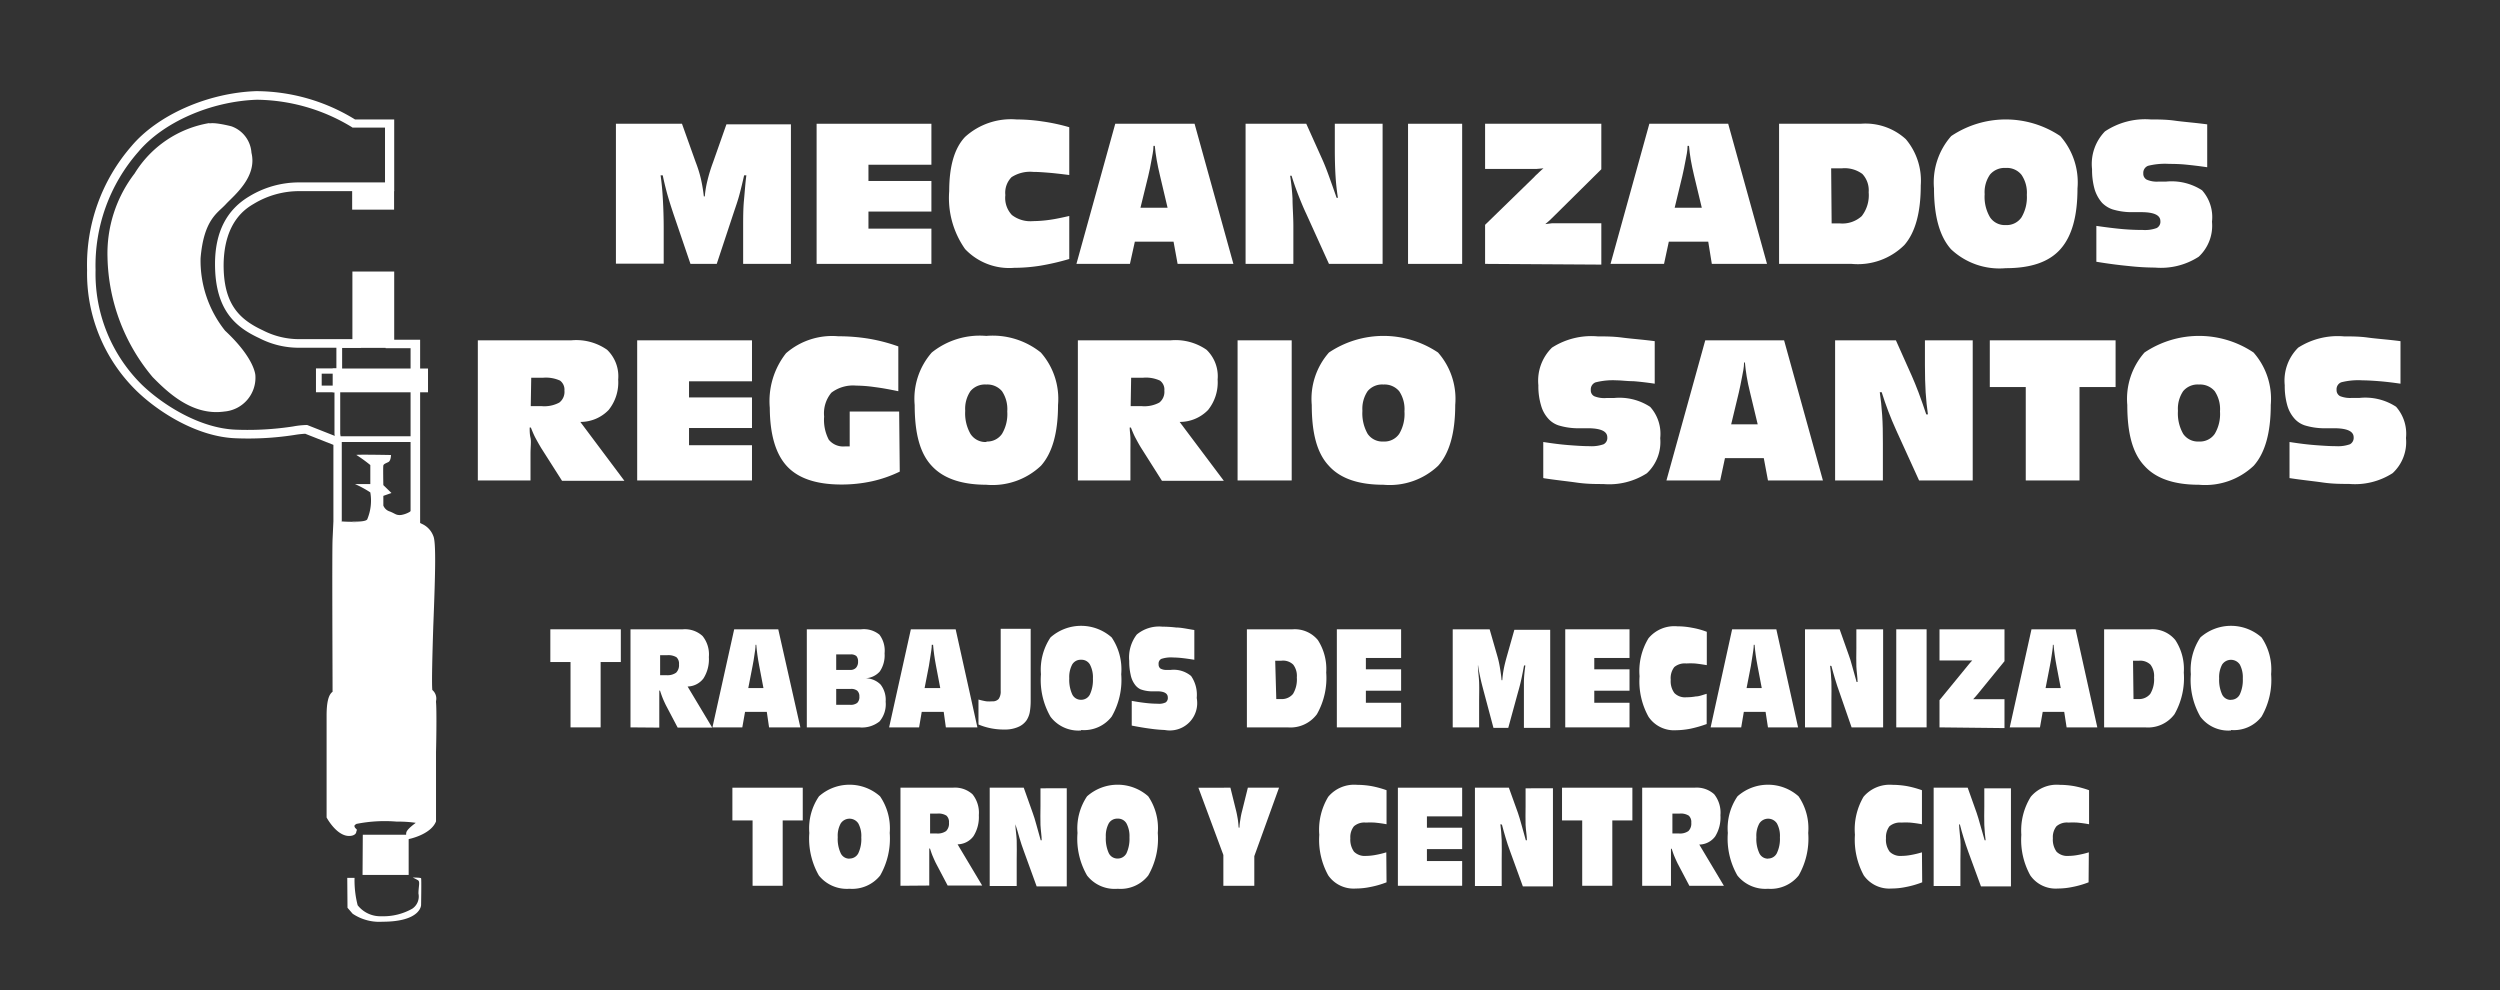 <svg id="Capa_1" data-name="Capa 1" xmlns="http://www.w3.org/2000/svg" viewBox="0 0 209.28 82.89"><rect x="0" y="0" width="209.28" height="82.89" fill="#333333" stroke="none"/><defs><style>.cls-1,.cls-2{fill:#fff;}.cls-2{fill-rule:evenodd;}</style></defs><title>logo-bl</title><polygon class="cls-1" points="47.76 60.89 47.76 55.42 46.07 55.42 46.07 52.68 51.97 52.68 51.97 55.42 50.28 55.42 50.28 60.89 47.76 60.89"/><path class="cls-1" d="M52.78,60.89V52.68h4.38a2.18,2.18,0,0,1,1.65.56A2.45,2.45,0,0,1,59.34,55a3,3,0,0,1-.45,1.79,1.71,1.71,0,0,1-1.33.68l2.06,3.44H56.73l-1-1.9c-.09-.19-.18-.38-.26-.58s-.15-.41-.22-.62h-.06c0,.19,0,.39,0,.61s0,.52,0,.93v1.56Zm2.48-4.37h.52a1.23,1.23,0,0,0,.82-.21.88.88,0,0,0,.24-.7.73.73,0,0,0-.21-.59,1.31,1.31,0,0,0-.79-.17h-.58Z"/><path class="cls-1" d="M59.64,60.89l1.82-8.21h3.69L67,60.89H64.38l-.19-1.3H62.37l-.23,1.3Zm4.27-3.29-.36-1.89c-.06-.31-.11-.62-.15-.91s-.07-.56-.09-.82h-.06c0,.3-.06.59-.1.88s-.09.59-.15.89l-.36,1.85Z"/><path class="cls-1" d="M67.54,60.89V52.68h4.55a2.06,2.06,0,0,1,1.53.45,2.22,2.22,0,0,1,.43,1.56,2.4,2.4,0,0,1-.4,1.52,1.7,1.7,0,0,1-1.25.57,1.8,1.8,0,0,1,1.32.53,2.09,2.09,0,0,1,.42,1.43,2.23,2.23,0,0,1-.51,1.65,2.36,2.36,0,0,1-1.71.5ZM70,56.08h1.18a.62.62,0,0,0,.48-.18.74.74,0,0,0,.17-.52.67.67,0,0,0-.14-.46.71.71,0,0,0-.48-.14H70ZM70,59h1.15a.89.89,0,0,0,.61-.16.68.68,0,0,0,.18-.53.63.63,0,0,0-.18-.49.8.8,0,0,0-.53-.15H70Z"/><path class="cls-1" d="M74.43,60.89l1.82-8.21H80l1.82,8.21H79.18L79,59.59H77.16l-.22,1.3Zm4.28-3.29-.36-1.89c-.06-.31-.11-.62-.15-.91s-.07-.56-.09-.82H78c0,.3-.06.59-.1.88s-.09.59-.14.89l-.36,1.85Z"/><path class="cls-1" d="M81.91,60.68V58.56a5.91,5.91,0,0,0,.66.15,3.08,3.08,0,0,0,.48,0,.68.68,0,0,0,.55-.2,1.08,1.08,0,0,0,.17-.67v-5.2h2.51v6a5.58,5.58,0,0,1-.08,1,1.92,1.92,0,0,1-.26.65,1.61,1.61,0,0,1-.74.58,2.75,2.75,0,0,1-1.11.2,5.48,5.48,0,0,1-2.18-.42"/><path class="cls-1" d="M90.5,61.15A2.93,2.93,0,0,1,87.94,60a6.16,6.16,0,0,1-.8-3.56,4.84,4.84,0,0,1,.8-3.08,3.86,3.86,0,0,1,5.12,0,4.77,4.77,0,0,1,.8,3.08,6.13,6.13,0,0,1-.8,3.55,2.92,2.92,0,0,1-2.56,1.12m0-2.53a.81.81,0,0,0,.74-.45,2.86,2.86,0,0,0,.25-1.32,2.3,2.3,0,0,0-.25-1.18.81.81,0,0,0-.74-.4.82.82,0,0,0-.74.39,2.22,2.22,0,0,0-.25,1.16,2.94,2.94,0,0,0,.25,1.35.8.8,0,0,0,.74.45"/><path class="cls-1" d="M94.74,60.77v-2.1c.43.08.82.14,1.19.18a9,9,0,0,0,1,.06,1.23,1.23,0,0,0,.65-.11.45.45,0,0,0,.18-.41c0-.34-.29-.51-.86-.52l-.59,0a2.77,2.77,0,0,1-.84-.17A1.22,1.22,0,0,1,95,57.3a2,2,0,0,1-.35-.81,5,5,0,0,1-.12-1.16,3.15,3.15,0,0,1,.63-2.21,2.91,2.91,0,0,1,2.15-.66,9.64,9.64,0,0,1,1.14.07c.43,0,.94.12,1.53.21v2.49c-.39-.06-.72-.11-1-.14a7.42,7.42,0,0,0-.77-.05,2.57,2.57,0,0,0-1,.12.44.44,0,0,0-.22.44.42.42,0,0,0,.16.37,1.05,1.05,0,0,0,.55.11H98a2.27,2.27,0,0,1,1.71.51,2.77,2.77,0,0,1,.47,1.84,2.29,2.29,0,0,1-2.67,2.68A12,12,0,0,1,96.3,61c-.47-.06-1-.15-1.56-.26"/><path class="cls-1" d="M104.38,60.89V52.68h3.83a2.51,2.51,0,0,1,2.11.9,4.47,4.47,0,0,1,.7,2.72,6.13,6.13,0,0,1-.78,3.49,2.76,2.76,0,0,1-2.45,1.1Zm2.46-2.37h.4a1.21,1.21,0,0,0,1-.43,2.34,2.34,0,0,0,.32-1.38,1.55,1.55,0,0,0-.3-1.07,1.22,1.22,0,0,0-1-.33h-.51Z"/><polygon class="cls-1" points="111.91 60.89 111.91 52.68 117.29 52.68 117.29 55.08 114.34 55.08 114.34 56.03 117.29 56.03 117.29 57.82 114.34 57.82 114.34 58.83 117.29 58.83 117.29 60.89 111.91 60.89"/><path class="cls-1" d="M123.72,55.71c0,.43.08.9.1,1.41s0,1.07,0,1.71v2.06h-2.21V52.68h3.09l.65,2.26c.09.31.16.63.22,1s.1.67.13,1h.06a8,8,0,0,1,.12-.92c.06-.32.15-.68.26-1.07l.63-2.23h3v8.21h-2.2V58.83c0-.6,0-1.16,0-1.67s.06-1,.12-1.45h-.11c-.07.38-.14.75-.22,1.12s-.17.73-.28,1.1l-.82,3h-1.24l-.8-3c-.13-.49-.24-.91-.31-1.25s-.14-.67-.18-1Z"/><polygon class="cls-1" points="131.03 60.89 131.03 52.68 136.41 52.68 136.41 55.08 133.46 55.08 133.46 56.03 136.41 56.03 136.41 57.82 133.46 57.82 133.46 58.83 136.41 58.83 136.41 60.89 131.03 60.89"/><path class="cls-1" d="M142.87,60.61a10,10,0,0,1-1.35.39,6.78,6.78,0,0,1-1.23.13A2.57,2.57,0,0,1,138,60a6.1,6.1,0,0,1-.75-3.39,5.28,5.28,0,0,1,.75-3.18,2.81,2.81,0,0,1,2.41-1,6.41,6.41,0,0,1,1.23.12,6.56,6.56,0,0,1,1.24.34v2.79c-.37-.06-.69-.11-1-.14a6.62,6.62,0,0,0-.72,0,1.37,1.37,0,0,0-1,.3,1.51,1.51,0,0,0-.3,1.06,1.67,1.67,0,0,0,.31,1.12,1.25,1.25,0,0,0,1,.35,4.45,4.45,0,0,0,.79-.07c.28,0,.58-.13.91-.22Z"/><path class="cls-1" d="M143.2,60.89,145,52.68h3.7l1.82,8.21H148l-.2-1.3h-1.82l-.22,1.3Zm4.28-3.29-.36-1.89c-.06-.31-.11-.62-.15-.91s-.07-.56-.09-.82h-.07c0,.3-.06.59-.1.88s-.09.59-.14.89l-.36,1.85Z"/><path class="cls-1" d="M153.2,55.73c.05.4.09.85.11,1.34s0,1,0,1.63v2.19H151.1V52.68H154l.75,2.12c.1.26.2.58.31,1s.23.79.36,1.29h.08c0-.4-.08-.83-.1-1.29s0-1,0-1.56V52.68h2.24v8.21H155L154,58c-.14-.39-.27-.77-.38-1.15s-.22-.74-.31-1.1Z"/><rect class="cls-1" x="158.74" y="52.68" width="2.54" height="8.21"/><path class="cls-1" d="M162.36,60.89V58.61l2.3-2.81.13-.16c.13-.16.24-.28.31-.35l-.32,0h-2.42V52.68h5.44v2.67L165.64,58l-.25.3-.21.23.31,0,.23,0h2.08v2.42Z"/><path class="cls-1" d="M168.24,60.89l1.82-8.21h3.69l1.82,8.21H173l-.2-1.3H171l-.23,1.3Zm4.27-3.29-.36-1.89c-.06-.31-.11-.62-.15-.91s-.07-.56-.09-.82h-.06c0,.3-.06.59-.1.88s-.09.59-.15.89l-.36,1.85Z"/><path class="cls-1" d="M176.14,60.89V52.68H180a2.49,2.49,0,0,1,2.1.9,4.4,4.4,0,0,1,.71,2.72,6.13,6.13,0,0,1-.78,3.49,2.76,2.76,0,0,1-2.45,1.1Zm2.46-2.37h.4a1.21,1.21,0,0,0,1-.43,2.34,2.34,0,0,0,.32-1.38,1.55,1.55,0,0,0-.3-1.07,1.23,1.23,0,0,0-.95-.33h-.51Z"/><path class="cls-1" d="M186.76,61.15A2.93,2.93,0,0,1,184.2,60a6.16,6.16,0,0,1-.8-3.56,4.84,4.84,0,0,1,.8-3.08,3.86,3.86,0,0,1,5.12,0,4.77,4.77,0,0,1,.8,3.08,6.13,6.13,0,0,1-.8,3.55,2.92,2.92,0,0,1-2.56,1.12m0-2.53a.81.81,0,0,0,.74-.45,2.86,2.86,0,0,0,.25-1.32,2.3,2.3,0,0,0-.25-1.18.89.89,0,0,0-1.48,0,2.22,2.22,0,0,0-.25,1.16,2.94,2.94,0,0,0,.25,1.35.8.8,0,0,0,.74.45"/><polygon class="cls-1" points="63 74.15 63 68.68 61.31 68.68 61.31 65.94 67.2 65.94 67.2 68.68 65.52 68.68 65.52 74.15 63 74.15"/><path class="cls-1" d="M71.11,74.4a3,3,0,0,1-2.56-1.11,6.22,6.22,0,0,1-.8-3.56,4.74,4.74,0,0,1,.81-3.07,3.85,3.85,0,0,1,5.11,0,4.74,4.74,0,0,1,.81,3.07,6.22,6.22,0,0,1-.8,3.56,3,3,0,0,1-2.57,1.11m0-2.53a.81.81,0,0,0,.74-.44,2.76,2.76,0,0,0,.25-1.33,2.17,2.17,0,0,0-.25-1.17.88.88,0,0,0-1.47,0,2.11,2.11,0,0,0-.25,1.15,2.82,2.82,0,0,0,.25,1.35.79.79,0,0,0,.73.45"/><path class="cls-1" d="M75.38,74.15V65.94h4.38a2.18,2.18,0,0,1,1.65.55,2.47,2.47,0,0,1,.53,1.75A3,3,0,0,1,81.49,70a1.68,1.68,0,0,1-1.33.68l2.06,3.45H79.33l-1-1.9c-.09-.19-.18-.39-.26-.58s-.15-.41-.22-.62h-.06c0,.19,0,.39,0,.6s0,.53,0,.94v1.56Zm2.48-4.38h.52a1.23,1.23,0,0,0,.82-.2.88.88,0,0,0,.24-.7.72.72,0,0,0-.21-.59,1.24,1.24,0,0,0-.79-.17h-.58Z"/><path class="cls-1" d="M85,69c0,.4.09.85.11,1.34s0,1,0,1.64v2.19H82.85V65.94H85.7l.75,2.11c.1.27.2.59.31,1s.23.8.36,1.29h.08c0-.39-.08-.82-.1-1.28s0-1,0-1.57v-1.5H89.3v8.21H86.78l-1.06-2.92c-.14-.38-.27-.76-.38-1.14S85.12,69.34,85,69Z"/><path class="cls-1" d="M93.57,74.4A2.93,2.93,0,0,1,91,73.29a6.14,6.14,0,0,1-.8-3.56,4.8,4.8,0,0,1,.8-3.07,3.86,3.86,0,0,1,5.12,0,4.74,4.74,0,0,1,.8,3.07,6.14,6.14,0,0,1-.8,3.56,2.94,2.94,0,0,1-2.56,1.11m0-2.53a.82.82,0,0,0,.74-.44,2.88,2.88,0,0,0,.25-1.33,2.26,2.26,0,0,0-.25-1.17.81.81,0,0,0-.74-.4.82.82,0,0,0-.74.39,2.21,2.21,0,0,0-.25,1.15,2.94,2.94,0,0,0,.25,1.35.8.8,0,0,0,.74.45"/><path class="cls-1" d="M102.41,74.15V71.57l-2.09-5.63H103l.48,1.94c.05.2.09.42.13.65s.06.49.08.75h.07c0-.3.06-.56.09-.79a5.8,5.8,0,0,1,.13-.61l.48-1.94h2.61L105,71.67v2.48Z"/><path class="cls-1" d="M116.07,73.86a7.75,7.75,0,0,1-1.35.39,6,6,0,0,1-1.23.13,2.58,2.58,0,0,1-2.3-1.1,6.14,6.14,0,0,1-.75-3.4,5.32,5.32,0,0,1,.75-3.18,2.83,2.83,0,0,1,2.41-1,7.3,7.3,0,0,1,1.23.11,8.51,8.51,0,0,1,1.24.34V69c-.36-.07-.69-.11-1-.14a7.06,7.06,0,0,0-.73,0,1.33,1.33,0,0,0-1,.31,1.46,1.46,0,0,0-.3,1,1.73,1.73,0,0,0,.31,1.13,1.28,1.28,0,0,0,1,.35,4.5,4.5,0,0,0,.79-.08,7.45,7.45,0,0,0,.91-.22Z"/><polygon class="cls-1" points="117.02 74.15 117.02 65.94 122.4 65.94 122.4 68.34 119.45 68.34 119.45 69.29 122.4 69.29 122.4 71.08 119.45 71.08 119.45 72.08 122.4 72.08 122.4 74.15 117.02 74.15"/><path class="cls-1" d="M125.6,69c.05.4.09.85.11,1.34s0,1,0,1.64v2.19h-2.24V65.94h2.84l.76,2.11c.09.27.19.59.3,1s.23.8.36,1.29h.09c0-.39-.09-.82-.11-1.28s0-1,0-1.57v-1.5H130v8.21h-2.52l-1.06-2.92c-.14-.38-.27-.76-.38-1.14s-.22-.75-.31-1.11Z"/><polygon class="cls-1" points="132.45 74.15 132.45 68.68 130.76 68.68 130.76 65.94 136.65 65.94 136.65 68.68 134.97 68.68 134.97 74.15 132.45 74.15"/><path class="cls-1" d="M137.47,74.15V65.94h4.38a2.18,2.18,0,0,1,1.65.55,2.47,2.47,0,0,1,.52,1.75,3,3,0,0,1-.44,1.78,1.68,1.68,0,0,1-1.33.68l2.06,3.45h-2.89l-1-1.9c-.09-.19-.18-.39-.26-.58s-.15-.41-.22-.62h-.06c0,.19,0,.39,0,.6s0,.53,0,.94v1.56ZM140,69.77h.52a1.23,1.23,0,0,0,.82-.2.88.88,0,0,0,.24-.7.72.72,0,0,0-.21-.59,1.24,1.24,0,0,0-.79-.17H140Z"/><path class="cls-1" d="M148,74.4a3,3,0,0,1-2.56-1.11,6.22,6.22,0,0,1-.8-3.56,4.74,4.74,0,0,1,.81-3.07,3.85,3.85,0,0,1,5.11,0,4.74,4.74,0,0,1,.81,3.07,6.22,6.22,0,0,1-.8,3.56A3,3,0,0,1,148,74.4m0-2.53a.81.81,0,0,0,.74-.44A2.76,2.76,0,0,0,149,70.1a2.17,2.17,0,0,0-.25-1.17.88.88,0,0,0-1.47,0,2.11,2.11,0,0,0-.25,1.15,2.82,2.82,0,0,0,.25,1.35.79.79,0,0,0,.73.45"/><path class="cls-1" d="M160.91,73.86a7.75,7.75,0,0,1-1.35.39,6,6,0,0,1-1.24.13,2.6,2.6,0,0,1-2.3-1.1,6.24,6.24,0,0,1-.74-3.4A5.4,5.4,0,0,1,156,66.7a2.87,2.87,0,0,1,2.42-1,7.3,7.3,0,0,1,1.23.11,8.51,8.51,0,0,1,1.24.34V69c-.37-.07-.69-.11-1-.14a7.07,7.07,0,0,0-.72,0,1.37,1.37,0,0,0-1,.31,1.52,1.52,0,0,0-.29,1,1.68,1.68,0,0,0,.31,1.13,1.28,1.28,0,0,0,1,.35,4.6,4.6,0,0,0,.79-.08,7.92,7.92,0,0,0,.91-.22Z"/><path class="cls-1" d="M164,69c0,.4.08.85.11,1.34s0,1,0,1.64v2.19h-2.24V65.94h2.85l.75,2.11c.09.27.19.59.3,1s.23.8.37,1.29h.08c-.05-.39-.09-.82-.11-1.28s0-1,0-1.57v-1.5h2.23v8.21h-2.51l-1.07-2.92c-.14-.38-.26-.76-.38-1.14s-.22-.75-.31-1.11Z"/><path class="cls-1" d="M174.84,73.86a7.75,7.75,0,0,1-1.35.39,6,6,0,0,1-1.23.13,2.58,2.58,0,0,1-2.3-1.1,6.14,6.14,0,0,1-.75-3.4A5.32,5.32,0,0,1,170,66.7a2.83,2.83,0,0,1,2.41-1,7.3,7.3,0,0,1,1.23.11,8.51,8.51,0,0,1,1.24.34V69c-.36-.07-.69-.11-1-.14a7.06,7.06,0,0,0-.73,0,1.33,1.33,0,0,0-1,.31,1.46,1.46,0,0,0-.3,1,1.73,1.73,0,0,0,.31,1.13,1.28,1.28,0,0,0,1,.35,4.5,4.5,0,0,0,.79-.08,7.45,7.45,0,0,0,.91-.22Z"/><path class="cls-2" d="M28.85,43.63s1.69.15,1.89-.15A4.06,4.06,0,0,0,31,41.22a8.72,8.72,0,0,0-1.29-.7H31V38.93a12.37,12.37,0,0,0-1.16-.84c-.2-.06,2.89,0,2.89,0s0,.48-.22.59-.39.16-.42.29,0,1.64,0,1.64l.68.66-.68.24v.81a.84.84,0,0,0,.55.5c.46.18.51.33.94.29a2.08,2.08,0,0,0,1.14-.59,2.23,2.23,0,0,0-.11,1c.06.63,1.2,1.37,1.39,2s-.19,10.47-.19,11a14.66,14.66,0,0,0,.68,2.22c.12.52,0,9.37-.45,10.23s-.69-.12-1.15-.58-3.37.06-4.39.18a1.73,1.73,0,0,0-1.37.74A1.61,1.61,0,0,1,28,69.07c-.34-.34-.29-5-.23-8.68s.39-2.25.39-2.25,0-11.91.06-13a2.57,2.57,0,0,1,.38-1.49l1.4.08"/><path class="cls-1" d="M34,70.29v-.47c0-.15,0-.33.74-.89l.06-.05a9.94,9.94,0,0,0-1.58-.1,12.08,12.08,0,0,0-3.38.19c-.1.06-.17.12-.17.17a.27.27,0,0,0,.07.17l.14.15-.06.19c0,.12-.16.33-.6.33h0c-1,0-1.8-1.39-1.88-1.55l0-.16V59.91c0-1.12.16-1.76.5-2,0-1.76-.05-11.7,0-12.77s.07-1.5.07-1.5V37.24l-2.36-.93a8,8,0,0,0-.89.1,25.29,25.29,0,0,1-4.88.28c-3.25-.1-6.54-2.2-8.38-4A13.75,13.75,0,0,1,7.29,22.61,15.14,15.14,0,0,1,11,12.24c2.2-2.62,6.4-4.47,10.44-4.61A15.86,15.86,0,0,1,29.72,10H33v6H25a7.33,7.33,0,0,0-3.75,1.06c-.61.36-2.48,1.45-2.53,5.06C18.7,25.42,20,26.72,22,27.65a6.6,6.6,0,0,0,3,.74h4.5V22.73H33v5.71h2.17V43.78l.16.08a1.8,1.8,0,0,1,.94,1c.23.48.19,2.79,0,7.58-.07,2.21-.14,4.69-.08,5.32a.94.94,0,0,1,.31.93v10l0,.07c-.39,1-1.9,1.38-2.07,1.43Zm-6-2.11a2.73,2.73,0,0,0,.92,1A.76.76,0,0,1,29,69a1,1,0,0,1,.52-.69,9.79,9.79,0,0,1,3.76-.29H34c.9,0,1.4.19,1.54.57a.47.47,0,0,1,0,.17.89.89,0,0,0,.23-.29V58.64a.6.6,0,0,0,0-.29c-.38,0-.4,0-.23-5.93a63.29,63.29,0,0,0,0-7.25c-.24-.48-.38-.55-.62-.67a2.68,2.68,0,0,1-.41-.24l-.14-.11v-15H32.28V23.45H30.22v5.66H25a7.2,7.2,0,0,1-3.31-.81C19.76,27.4,18,26,18,22.1c0-2.7,1-4.56,2.88-5.67A8,8,0,0,1,25,15.27h7.23V10.68H29.51l-.09-.06A15.55,15.55,0,0,0,21.5,8.35c-3.85.13-7.84,1.88-9.92,4.36A14.41,14.41,0,0,0,8,22.6a13.05,13.05,0,0,0,3.87,9.6c1.74,1.68,4.86,3.67,7.9,3.77a25.1,25.1,0,0,0,4.76-.27,7.12,7.12,0,0,1,1.06-.12l.13,0,2.89,1.14v6.89s0,.36-.08,1.51,0,12.87,0,13v.5l-.32-.11A3.27,3.27,0,0,0,28,59.91Z"/><rect class="cls-1" x="29.48" y="15.94" width="3.51" height="1.61"/><rect class="cls-1" x="29.71" y="22.77" width="3.21" height="6.14"/><polyline class="cls-2" points="35.83 30.85 27.85 30.85 27.85 32.84 35.83 32.84"/><path class="cls-1" d="M35.06,37h-7L28,36.32V32.84H26.45v-2h1.71V28.68h6.9Zm-6.55-.48h6.07v-7.4H28.64v2.39h-.48v-.23H26.93v1h1.55V36.3Z"/><path class="cls-2" d="M17.54,10.3a9.1,9.1,0,0,0-6.27,4.22A11,11,0,0,0,9,21.57a16.08,16.08,0,0,0,3.78,10c1.16,1.17,3.26,3.27,6,2.88a2.84,2.84,0,0,0,2.6-3s0-1.4-2.54-3.77a9.41,9.41,0,0,1-2.05-6.06c.27-3.26,1.44-3.79,2.1-4.51s2.66-2.27,2.16-4.32a2.52,2.52,0,0,0-1.69-2.22c-1.54-.38-1.83-.23-1.83-.23"/><polygon class="cls-2" points="30.37 69.88 34.21 69.88 34.21 73.24 30.35 73.24 30.37 69.88"/><path class="cls-2" d="M29.07,73.49h.61a8.39,8.39,0,0,0,.26,2.29,2.41,2.41,0,0,0,2,.92,4.9,4.9,0,0,0,2.57-.63,1.23,1.23,0,0,0,.52-1.27c0-.6.16-1-.05-1.12s-.43-.22-.43-.22.66,0,.7.06,0,2.24,0,2.24,0,1.4-3.24,1.4a4,4,0,0,1-2.49-.67l-.43-.5Z"/><path class="cls-1" d="M55.3,14.68c.09.62.15,1.29.19,2s.07,1.53.07,2.44v2.95h-4V10.36h5.53l1.15,3.22A10.27,10.27,0,0,1,58.68,15a13.1,13.1,0,0,1,.24,1.44H59a8.26,8.26,0,0,1,.22-1.32,12.86,12.86,0,0,1,.47-1.53l1.12-3.18h5.4V22.09h-4V19.14c0-.86,0-1.66.07-2.39s.11-1.42.2-2.07h-.19c-.12.55-.25,1.08-.39,1.61s-.31,1-.5,1.57L60,22.09H57.8l-1.44-4.23c-.23-.7-.42-1.3-.55-1.79s-.25-1-.33-1.39Z"/><polygon class="cls-1" points="68.36 22.09 68.36 10.36 77.97 10.36 77.97 13.79 72.7 13.79 72.7 15.15 77.97 15.15 77.97 17.71 72.7 17.71 72.7 19.14 77.97 19.14 77.97 22.09 68.36 22.09"/><path class="cls-1" d="M89.51,21.68a20.2,20.2,0,0,1-2.41.56,14.17,14.17,0,0,1-2.2.18,5.09,5.09,0,0,1-4.11-1.57A7.42,7.42,0,0,1,79.46,16c0-2.09.44-3.6,1.33-4.54A5.72,5.72,0,0,1,85.1,10a14.69,14.69,0,0,1,2.19.17,16,16,0,0,1,2.22.48v4c-.65-.08-1.23-.15-1.72-.19s-.93-.07-1.3-.07a2.87,2.87,0,0,0-1.81.44,1.85,1.85,0,0,0-.52,1.5A2.08,2.08,0,0,0,84.71,18a2.53,2.53,0,0,0,1.77.51,10.48,10.48,0,0,0,1.41-.11c.5-.07,1-.18,1.62-.32Z"/><path class="cls-1" d="M90.11,22.09l3.25-11.73H100l3.25,11.73H98.58l-.34-1.86H95l-.41,1.86Zm7.63-4.7-.64-2.71q-.16-.66-.27-1.29c-.07-.42-.13-.81-.16-1.18h-.11c0,.43-.11.85-.18,1.27s-.16.84-.26,1.26l-.65,2.65Z"/><path class="cls-1" d="M108,14.71a19.3,19.3,0,0,1,.2,1.92c0,.7.07,1.48.07,2.33v3.13h-4V10.36h5.08l1.35,3c.17.38.35.83.54,1.36s.41,1.14.65,1.84H112c-.09-.56-.16-1.18-.2-1.84s-.06-1.4-.06-2.23V10.36h4V22.09h-4.49l-1.89-4.17c-.26-.55-.48-1.09-.69-1.63s-.39-1.06-.55-1.58Z"/><rect class="cls-1" x="117.87" y="10.36" width="4.53" height="11.73"/><path class="cls-1" d="M124.32,22.09V18.82l4.11-4a2.43,2.43,0,0,1,.23-.23c.24-.23.42-.4.55-.5l-.57.05h-4.32V10.36h9.73v3.81L130.18,18l-.45.44-.37.32.56-.07.4,0h3.73v3.46Z"/><path class="cls-1" d="M134.82,22.09l3.25-11.73h6.6l3.25,11.73H143.3L143,20.23H139.7l-.4,1.86Zm7.64-4.7-.65-2.71c-.1-.44-.2-.87-.27-1.29s-.12-.81-.15-1.18h-.12c0,.43-.1.85-.18,1.27s-.16.84-.26,1.26l-.64,2.65Z"/><path class="cls-1" d="M148.93,22.09V10.36h6.84a5,5,0,0,1,3.77,1.29,5.38,5.38,0,0,1,1.25,3.87c0,2.29-.46,3.95-1.38,5A5.53,5.53,0,0,1,155,22.09Zm4.4-3.39H154a2.4,2.4,0,0,0,1.85-.61,2.85,2.85,0,0,0,.58-2,2,2,0,0,0-.53-1.53,2.49,2.49,0,0,0-1.7-.47h-.91Z"/><path class="cls-1" d="M167.9,22.45a5.9,5.9,0,0,1-4.57-1.58q-1.43-1.59-1.43-5.09a5.86,5.86,0,0,1,1.44-4.39,8.19,8.19,0,0,1,9.13,0,5.86,5.86,0,0,1,1.44,4.39c0,2.33-.47,4-1.43,5.08s-2.48,1.59-4.58,1.59m0-3.61a1.5,1.5,0,0,0,1.32-.64,3.3,3.3,0,0,0,.45-1.89,2.65,2.65,0,0,0-.45-1.68,1.56,1.56,0,0,0-1.32-.57,1.59,1.59,0,0,0-1.31.55,2.58,2.58,0,0,0-.45,1.65,3.35,3.35,0,0,0,.45,1.93,1.48,1.48,0,0,0,1.31.65"/><path class="cls-1" d="M175.49,21.91v-3c.76.11,1.46.2,2.11.26s1.24.08,1.77.08a2.84,2.84,0,0,0,1.17-.16.59.59,0,0,0,.31-.58q0-.73-1.53-.75l-1,0a5.53,5.53,0,0,1-1.5-.24,2.29,2.29,0,0,1-.85-.54,3.09,3.09,0,0,1-.63-1.15,6,6,0,0,1-.21-1.67A3.91,3.91,0,0,1,176.21,11a6.07,6.07,0,0,1,3.84-1c.6,0,1.29,0,2,.1s1.67.17,2.72.31V14c-.68-.1-1.28-.17-1.79-.22s-1-.06-1.38-.06a5.88,5.88,0,0,0-1.78.16.63.63,0,0,0-.4.64.55.55,0,0,0,.29.52,2.12,2.12,0,0,0,1,.16h.63a4.7,4.7,0,0,1,3,.73,3.38,3.38,0,0,1,.83,2.63,3.55,3.55,0,0,1-1.11,2.93,5.82,5.82,0,0,1-3.66.91,20.8,20.8,0,0,1-2.2-.13c-.84-.08-1.77-.2-2.78-.37"/><path class="cls-1" d="M40,40.22V28.49h7.82a4.5,4.5,0,0,1,3,.79,3.07,3.07,0,0,1,.93,2.49,3.69,3.69,0,0,1-.8,2.55,3.27,3.27,0,0,1-2.37,1l3.69,4.93H47.05L45.3,37.5c-.16-.27-.32-.55-.47-.83s-.27-.58-.39-.88h-.1c0,.27,0,.56.07.86s0,.75,0,1.34v2.23ZM44.43,34h.92a2.64,2.64,0,0,0,1.47-.3,1.12,1.12,0,0,0,.43-1,.94.94,0,0,0-.37-.84,2.86,2.86,0,0,0-1.41-.24h-1Z"/><polygon class="cls-1" points="53.34 40.22 53.34 28.49 62.95 28.49 62.95 31.92 57.68 31.92 57.68 33.27 62.95 33.27 62.95 35.83 57.68 35.83 57.68 37.27 62.95 37.27 62.95 40.22 53.34 40.22"/><path class="cls-1" d="M75.32,39.48a10.55,10.55,0,0,1-2.33.81,11.86,11.86,0,0,1-2.55.27q-3.14,0-4.56-1.53t-1.44-4.89a6.48,6.48,0,0,1,1.36-4.57,5.88,5.88,0,0,1,4.38-1.42,15.7,15.7,0,0,1,2.59.21A14.43,14.43,0,0,1,75.2,29v3.75c-.72-.15-1.37-.27-2-.35a11.61,11.61,0,0,0-1.53-.12,3,3,0,0,0-2.07.59,2.69,2.69,0,0,0-.61,2,3.57,3.57,0,0,0,.39,1.94,1.56,1.56,0,0,0,1.35.56h.4V34.45h4.14Z"/><path class="cls-1" d="M82.6,40.58Q79.45,40.58,78,39c-1-1.06-1.43-2.75-1.43-5.09A5.87,5.87,0,0,1,78,29.51a6.41,6.41,0,0,1,4.56-1.39,6.44,6.44,0,0,1,4.57,1.39,5.87,5.87,0,0,1,1.44,4.39q0,3.49-1.43,5.09a5.9,5.9,0,0,1-4.58,1.59m0-3.62a1.5,1.5,0,0,0,1.32-.64,3.24,3.24,0,0,0,.44-1.88,2.69,2.69,0,0,0-.44-1.69,1.6,1.6,0,0,0-1.32-.56,1.58,1.58,0,0,0-1.32.55,2.64,2.64,0,0,0-.44,1.65,3.46,3.46,0,0,0,.44,1.93A1.49,1.49,0,0,0,82.6,37"/><path class="cls-1" d="M90.23,40.22V28.49H98a4.54,4.54,0,0,1,3,.79,3.07,3.07,0,0,1,.93,2.49,3.69,3.69,0,0,1-.8,2.55,3.29,3.29,0,0,1-2.38,1l3.7,4.93H97.27L95.53,37.5c-.17-.27-.32-.55-.47-.83s-.27-.58-.39-.88h-.1c0,.27.05.56.06.86s0,.75,0,1.34v2.23ZM94.65,34h.93a2.64,2.64,0,0,0,1.47-.3,1.14,1.14,0,0,0,.42-1,.92.92,0,0,0-.37-.84,2.81,2.81,0,0,0-1.41-.24h-1Z"/><rect class="cls-1" x="103.6" y="28.49" width="4.53" height="11.73"/><path class="cls-1" d="M115.81,40.58q-3.15,0-4.57-1.59c-1-1.06-1.43-2.75-1.43-5.09a5.87,5.87,0,0,1,1.44-4.39,8.19,8.19,0,0,1,9.13,0,5.87,5.87,0,0,1,1.44,4.39q0,3.49-1.43,5.09a5.9,5.9,0,0,1-4.58,1.59m0-3.62a1.5,1.5,0,0,0,1.32-.64,3.24,3.24,0,0,0,.44-1.88,2.69,2.69,0,0,0-.44-1.69,1.6,1.6,0,0,0-1.32-.56,1.58,1.58,0,0,0-1.32.55,2.64,2.64,0,0,0-.44,1.65,3.46,3.46,0,0,0,.44,1.93,1.49,1.49,0,0,0,1.32.64"/><path class="cls-1" d="M129.19,40V37c.76.12,1.47.21,2.11.26s1.24.09,1.77.09a3,3,0,0,0,1.17-.16.59.59,0,0,0,.31-.58c0-.49-.51-.74-1.52-.76-.44,0-.8,0-1.06,0a5.67,5.67,0,0,1-1.5-.24,2,2,0,0,1-.84-.54,2.71,2.71,0,0,1-.63-1.15,5.54,5.54,0,0,1-.22-1.67,3.88,3.88,0,0,1,1.14-3.15,6.1,6.1,0,0,1,3.83-.94c.61,0,1.29,0,2.05.1s1.66.16,2.72.3v3.56q-1-.15-1.8-.21c-.51,0-1-.07-1.37-.07a5.85,5.85,0,0,0-1.79.17.63.63,0,0,0-.39.64.54.54,0,0,0,.29.52,2.24,2.24,0,0,0,1,.15h.63a4.69,4.69,0,0,1,3.05.74,3.37,3.37,0,0,1,.84,2.62,3.57,3.57,0,0,1-1.12,2.94,5.85,5.85,0,0,1-3.65.9c-.64,0-1.37,0-2.21-.12s-1.76-.21-2.78-.37"/><path class="cls-1" d="M139.5,40.22l3.25-11.73h6.6l3.25,11.73H148l-.35-1.87h-3.25l-.4,1.87Zm7.64-4.7-.65-2.71q-.17-.68-.27-1.29c-.07-.42-.12-.81-.15-1.18H146c0,.42-.1.85-.18,1.26s-.16.84-.26,1.26l-.64,2.66Z"/><path class="cls-1" d="M157.36,32.83c.09.58.15,1.22.2,1.92s.06,1.48.06,2.34v3.13h-4V28.49h5.09l1.34,3c.17.38.35.83.55,1.35s.41,1.14.65,1.85h.14c-.08-.57-.15-1.18-.19-1.84s-.06-1.41-.06-2.23V28.49h4V40.22h-4.49l-1.9-4.17c-.25-.55-.48-1.1-.68-1.63s-.39-1.07-.55-1.59Z"/><polygon class="cls-1" points="169.58 40.22 169.58 32.4 166.57 32.4 166.57 28.49 177.1 28.49 177.1 32.4 174.08 32.4 174.08 40.22 169.58 40.22"/><path class="cls-1" d="M184.08,40.58q-3.15,0-4.57-1.59c-1-1.06-1.43-2.75-1.43-5.09a5.87,5.87,0,0,1,1.44-4.39,8.19,8.19,0,0,1,9.13,0,5.87,5.87,0,0,1,1.44,4.39q0,3.49-1.43,5.09a5.9,5.9,0,0,1-4.58,1.59m0-3.62a1.5,1.5,0,0,0,1.32-.64,3.24,3.24,0,0,0,.44-1.88,2.69,2.69,0,0,0-.44-1.69,1.6,1.6,0,0,0-1.32-.56,1.58,1.58,0,0,0-1.32.55,2.64,2.64,0,0,0-.44,1.65,3.46,3.46,0,0,0,.44,1.93,1.49,1.49,0,0,0,1.32.64"/><path class="cls-1" d="M191.66,40V37c.76.12,1.47.21,2.12.26s1.24.09,1.77.09a3,3,0,0,0,1.17-.16.61.61,0,0,0,.31-.58c0-.49-.51-.74-1.53-.76q-.66,0-1.05,0a5.69,5.69,0,0,1-1.51-.24,2,2,0,0,1-.84-.54,2.82,2.82,0,0,1-.63-1.15,5.9,5.9,0,0,1-.21-1.67,3.88,3.88,0,0,1,1.13-3.15,6.14,6.14,0,0,1,3.84-.94c.6,0,1.28,0,2,.1s1.67.16,2.72.3v3.56c-.68-.1-1.28-.17-1.79-.21s-1-.07-1.38-.07A5.77,5.77,0,0,0,196,32a.62.62,0,0,0-.4.64.56.56,0,0,0,.29.52,2.27,2.27,0,0,0,1,.15h.64a4.71,4.71,0,0,1,3.05.74,3.41,3.41,0,0,1,.83,2.62,3.54,3.54,0,0,1-1.12,2.94,5.83,5.83,0,0,1-3.65.9c-.63,0-1.37,0-2.2-.12s-1.77-.21-2.79-.37"/></svg>